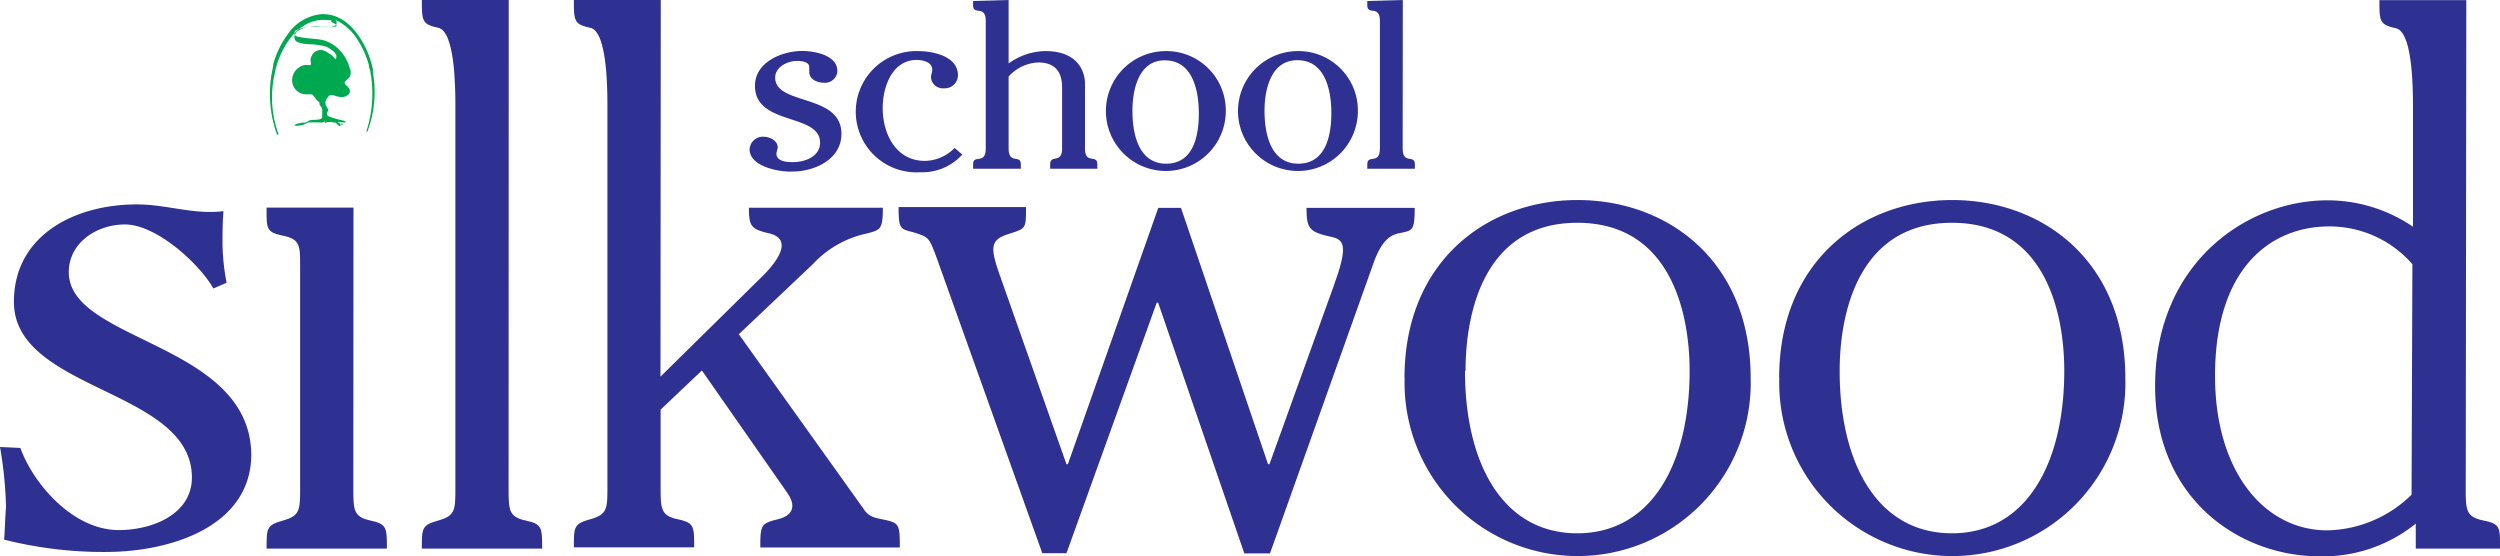 <svg id="Layer_1" data-name="Layer 1" xmlns="http://www.w3.org/2000/svg" viewBox="0 0 178.09 39.61"><defs><style>.cls-1{fill:#00a84f;}.cls-2{fill:#2e3192;}</style></defs><title>silwood-blue</title><path class="cls-1" d="M235.21,377.14h0a6.43,6.43,0,0,0-1.21-2.86,4,4,0,0,0-1-.94,2.62,2.62,0,0,0-1.52-.4,3.27,3.27,0,0,0-2.42,1.49,6.22,6.22,0,0,0-1,2.1l0,.13h0s-.05.19-.11.53h0a.2.2,0,0,0,0,0,8.54,8.54,0,0,0,.38,4.32h.12a7.56,7.56,0,0,1-.3-4.24h0a6.06,6.06,0,0,1,1.29-2.82,3.47,3.47,0,0,1,1.13-.87,2.59,2.59,0,0,1,1.43-.21.82.82,0,0,1,.2,0,.91.91,0,0,1,0,.09c0,.06.38.19.38.28s-.19.11-.25.11c-.43,0-.87,0-1.33,0a1.75,1.75,0,0,0-1.24.33.62.62,0,0,0-.15.23.39.39,0,0,0,.18.52,2.77,2.77,0,0,0,.93.15,6.07,6.07,0,0,1,1,.14,1.33,1.33,0,0,1,.45.23,1.56,1.56,0,0,1,.2.15.67.67,0,0,1,.19.29c0,.11,0,.23-.05.24s-.15-.15-.21-.21a2.3,2.3,0,0,0-.25-.17,1.23,1.23,0,0,0-.57-.26.73.73,0,0,0-.53.21.82.82,0,0,0-.23.55c0,.05.08.27,0,.31s-.15,0-.18,0l-.21,0a1.11,1.11,0,0,0-.92,1.09,1,1,0,0,0,1,1c.12,0,.28,0,.38,0s.23.25.38.41.15.1.18.17,0,.07,0,.11.18.24.2.39a1.78,1.78,0,0,1,0,.29c0,.13,0,.2,0,.28-.13.27-.76.08-1,.26a.91.91,0,0,1-.19.1c-.31,0-.78.1-.77.22a1.49,1.49,0,0,0,.79-.14l.18-.09c.06,0,.12,0,.18,0l.41,0c.27,0,.47.05.6-.09-.06.13,0,.13.09.1a.84.84,0,0,1,.51,0l.14,0a1.36,1.36,0,0,1,.16.14s.13.15.18.12,0-.08,0-.11.06,0,.09,0a.31.31,0,0,1,.14,0s0,0,0,0-.05-.06-.09-.06l-.09,0s-.22-.07-.19-.12.11,0,.15,0,.36.07.37,0-.19-.12-.31-.15a4.22,4.22,0,0,1-.71-.2c-.08,0-.27-.1-.29-.17a.35.35,0,0,1,0-.14c0-.07.08-.12.08-.2s-.13-.24-.18-.38,0-.35.12-.49.12-.17.21-.2a.84.84,0,0,1,.38.07,1.93,1.93,0,0,0,.34.07.7.7,0,0,0,.58-.19.35.35,0,0,0,.1-.22.56.56,0,0,0-.17-.33c-.07-.08-.21-.17-.21-.28s.25-.27.35-.39a.75.75,0,0,0,0-.68,2.93,2.93,0,0,0-.7-1.24,2.54,2.54,0,0,0-1.19-.72c-.5-.12-1.13-.1-1.63-.22-.17,0-.44-.08-.41-.3a.27.27,0,0,1,.14-.2,3.81,3.81,0,0,1,1.79-.23c.22,0,.44,0,.64,0s.45-.07.44-.3-.1-.14-.15-.22a3.59,3.59,0,0,1,1.62,1.41,6.34,6.34,0,0,1,.84,1.89c0,.07,0,.18.06.25a8.67,8.67,0,0,1-.26,4.44h.08a8,8,0,0,0,.36-4.4" transform="translate(-208.6 -371.93)"/><path class="cls-2" d="M233.77,406.83c0,1.47.05,1.93,1.22,2.18s1.17.51,1.17,2h-8.57c0-1.47,0-1.67,1.17-2s1.22-.71,1.22-2.18V390.9c0-1.47,0-1.93-1.22-2.18s-1.17-.51-1.17-2h6.19Z" transform="translate(-208.6 -371.93)"/><path class="cls-2" d="M244.83,406.83c0,1.47.05,1.93,1.22,2.18s1.17.51,1.17,2h-8.57c0-1.47,0-1.67,1.17-2s1.22-.71,1.22-2.18V379.48c0-1.47-.05-5.32-1.22-5.57s-1.17-.51-1.17-2h6.19Z" transform="translate(-208.6 -371.93)"/><path class="cls-2" d="M255.65,398.76l7.31-7.2c1.12-1.12,2.08-2.59.46-3-1.32-.3-1.47-.51-1.47-1.83h9.54c0,1.52-.15,1.57-1.12,1.83a7.29,7.29,0,0,0-3.86,2.18l-5.28,5,8.88,12.43c.3.46.56.61,1.37.76,1.17.25,1.22.3,1.22,2h-9.94c0-1.57.05-1.72,1.22-2s1.32-1,.71-1.88l-6.09-8.73-2.94,2.79v5.63c0,1.47.05,1.93,1.22,2.18s1.17.51,1.17,2h-8.57c0-1.47,0-1.67,1.17-2s1.22-.71,1.22-2.18V379.48c0-1.47-.05-5.32-1.22-5.57s-1.17-.51-1.17-2h6.19Z" transform="translate(-208.6 -371.93)"/><path class="cls-2" d="M284.57,411.34h-1.72l-7.51-21c-.56-1.52-.56-1.52-1.73-1.88-.91-.2-1-.3-1-1.78h9.08c0,1.52,0,1.52-1.12,1.88-1.57.46-1.47,1-.51,3.65L284.57,405h.1l6.44-18.26h1.62L298.93,405h.1l4.57-12.68c1-2.74.81-3.3-.1-3.5-1.62-.36-1.83-.56-1.83-2.08h7.71c0,1.57-.15,1.62-1,1.78-.56.1-1.32.3-2,2.33l-7.31,20.5h-1.83l-6.14-17.86H291Z" transform="translate(-208.6 -371.93)"/><path class="cls-2" d="M308.65,398.86c0-8.32,5.88-12.68,12.33-12.68s12.33,4.36,12.33,12.68a12.33,12.33,0,1,1-24.65,0Zm4.31-.51c0,6.6,2.69,11.57,8,11.57s8-5,8-11.57c0-4.26-1.42-10.55-8-10.55S313,394.09,313,398.35Z" transform="translate(-208.6 -371.93)"/><path class="cls-2" d="M335.34,398.86c0-8.32,5.88-12.68,12.33-12.68S360,390.54,360,398.86a12.33,12.33,0,1,1-24.65,0Zm4.31-.51c0,6.6,2.69,11.57,8,11.57s8-5,8-11.57c0-4.26-1.42-10.55-8-10.55S339.65,394.09,339.65,398.35Z" transform="translate(-208.6 -371.93)"/><path class="cls-2" d="M384.25,406.83c0,1.47.05,1.93,1.27,2.18s1.17.51,1.17,2h-6v-1.78a10.52,10.52,0,0,1-6.85,2.33c-5.73,0-11.72-4.11-11.72-12.12,0-8.68,6.44-13.24,12.28-13.24a10.84,10.84,0,0,1,6.09,1.88v-8.57c0-1.47-.05-5.32-1.22-5.57s-1.17-.51-1.17-2h6.19Zm-3.8-16.08a7.83,7.83,0,0,0-5.94-2.69c-4,0-8.12,2.79-8.12,10.65,0,6.8,3.5,11,8,11a8.81,8.81,0,0,0,6-2.54Z" transform="translate(-208.6 -371.93)"/><path class="cls-2" d="M262,382.57a.94.94,0,0,1,1-.9c.43,0,1,.27,1,.76,0,.14-.09.31-.09.44,0,.58.78.61,1.19.61.85,0,1.92-.41,1.92-1.38,0-2.14-4.64-1.19-4.64-4.06,0-1.68,1.92-2.48,3.37-2.48.85,0,2.5.29,2.5,1.43a.88.88,0,0,1-1,.83c-.42,0-1-.24-1-.75,0-.12,0-.24,0-.36,0-.39-.59-.44-.88-.44-.66,0-1.55.42-1.55,1.19,0,2,4.72,1.12,4.72,4,0,1.82-1.9,2.69-3.5,2.69C264.23,384.2,262,383.84,262,382.57Z" transform="translate(-208.6 -371.93)"/><path class="cls-2" d="M277.15,382.94a3.84,3.84,0,0,1-3,1.26,4.32,4.32,0,1,1-.15-8.63c1.05,0,2.84.36,2.84,1.72a.94.94,0,0,1-1,.93.85.85,0,0,1-.92-.76c0-.22.09-.37.09-.58,0-.53-.68-.68-1.1-.68-1.77,0-2.43,1.94-2.43,3.43,0,1.82.93,3.76,3,3.76a3,3,0,0,0,2.12-.92Z" transform="translate(-208.6 -371.93)"/><path class="cls-2" d="M280.45,382.5c0,1.19.87.39.87,1.14v.31h-3.4v-.31c0-.76.9.07.9-1.14v-9.06c0-1.21-.9-.37-.9-1.14V372l2.53-.07v4.52a4.57,4.57,0,0,1,2.62-.88c2.57,0,2.82,1.78,2.82,2.29v4.64c0,1.19.88.37.88,1.14v.31h-3.36v-.31c0-.75.85,0,.85-1.14v-4.23c0-.54,0-1.89-1.7-1.89a3,3,0,0,0-2.11,1Z" transform="translate(-208.6 -371.93)"/><path class="cls-2" d="M295.92,379.82a4.27,4.27,0,1,1-4.32-4.25A4.23,4.23,0,0,1,295.92,379.82Zm-6.65,0c0,1.6.41,3.77,2.41,3.77S294,381.47,294,380s-.37-3.77-2.41-3.77C289.73,376.2,289.27,378.3,289.27,379.8Z" transform="translate(-208.6 -371.93)"/><path class="cls-2" d="M305.33,379.82a4.27,4.27,0,1,1-4.32-4.25A4.23,4.23,0,0,1,305.33,379.82Zm-6.65,0c0,1.6.41,3.77,2.41,3.77s2.35-2.11,2.35-3.6-.37-3.77-2.41-3.77C299.14,376.2,298.68,378.3,298.68,379.8Z" transform="translate(-208.6 -371.93)"/><path class="cls-2" d="M308.52,382.5c0,1.19.87.39.87,1.14v.31H306v-.31c0-.76.9.07.9-1.14v-9.06c0-1.21-.9-.37-.9-1.14V372l2.53-.07Z" transform="translate(-208.6 -371.93)"/><path class="cls-2" d="M216.13,411.25a28.9,28.9,0,0,1-7.24-.88c.07-.75.07-1.57.14-2.31a28.68,28.68,0,0,0-.43-4.29l1.45.07c.94,2.59,3.77,5.85,7,5.85,2.46,0,5.22-1.16,5.22-3.74,0-6.33-12.68-6.13-12.68-12.52,0-4.7,4.27-6.94,8.77-6.94,2.1,0,4.06.75,6.16.48-.07.82-.07,1.63-.07,2.45a16.52,16.52,0,0,0,.29,2.65l-.94.41c-1-1.77-4.06-4.56-6.3-4.56-2,0-4,1.29-4,3.4,0,5,13,5,13,13.07C226.42,409.48,220.69,411.25,216.13,411.25Z" transform="translate(-208.6 -371.93)"/></svg>